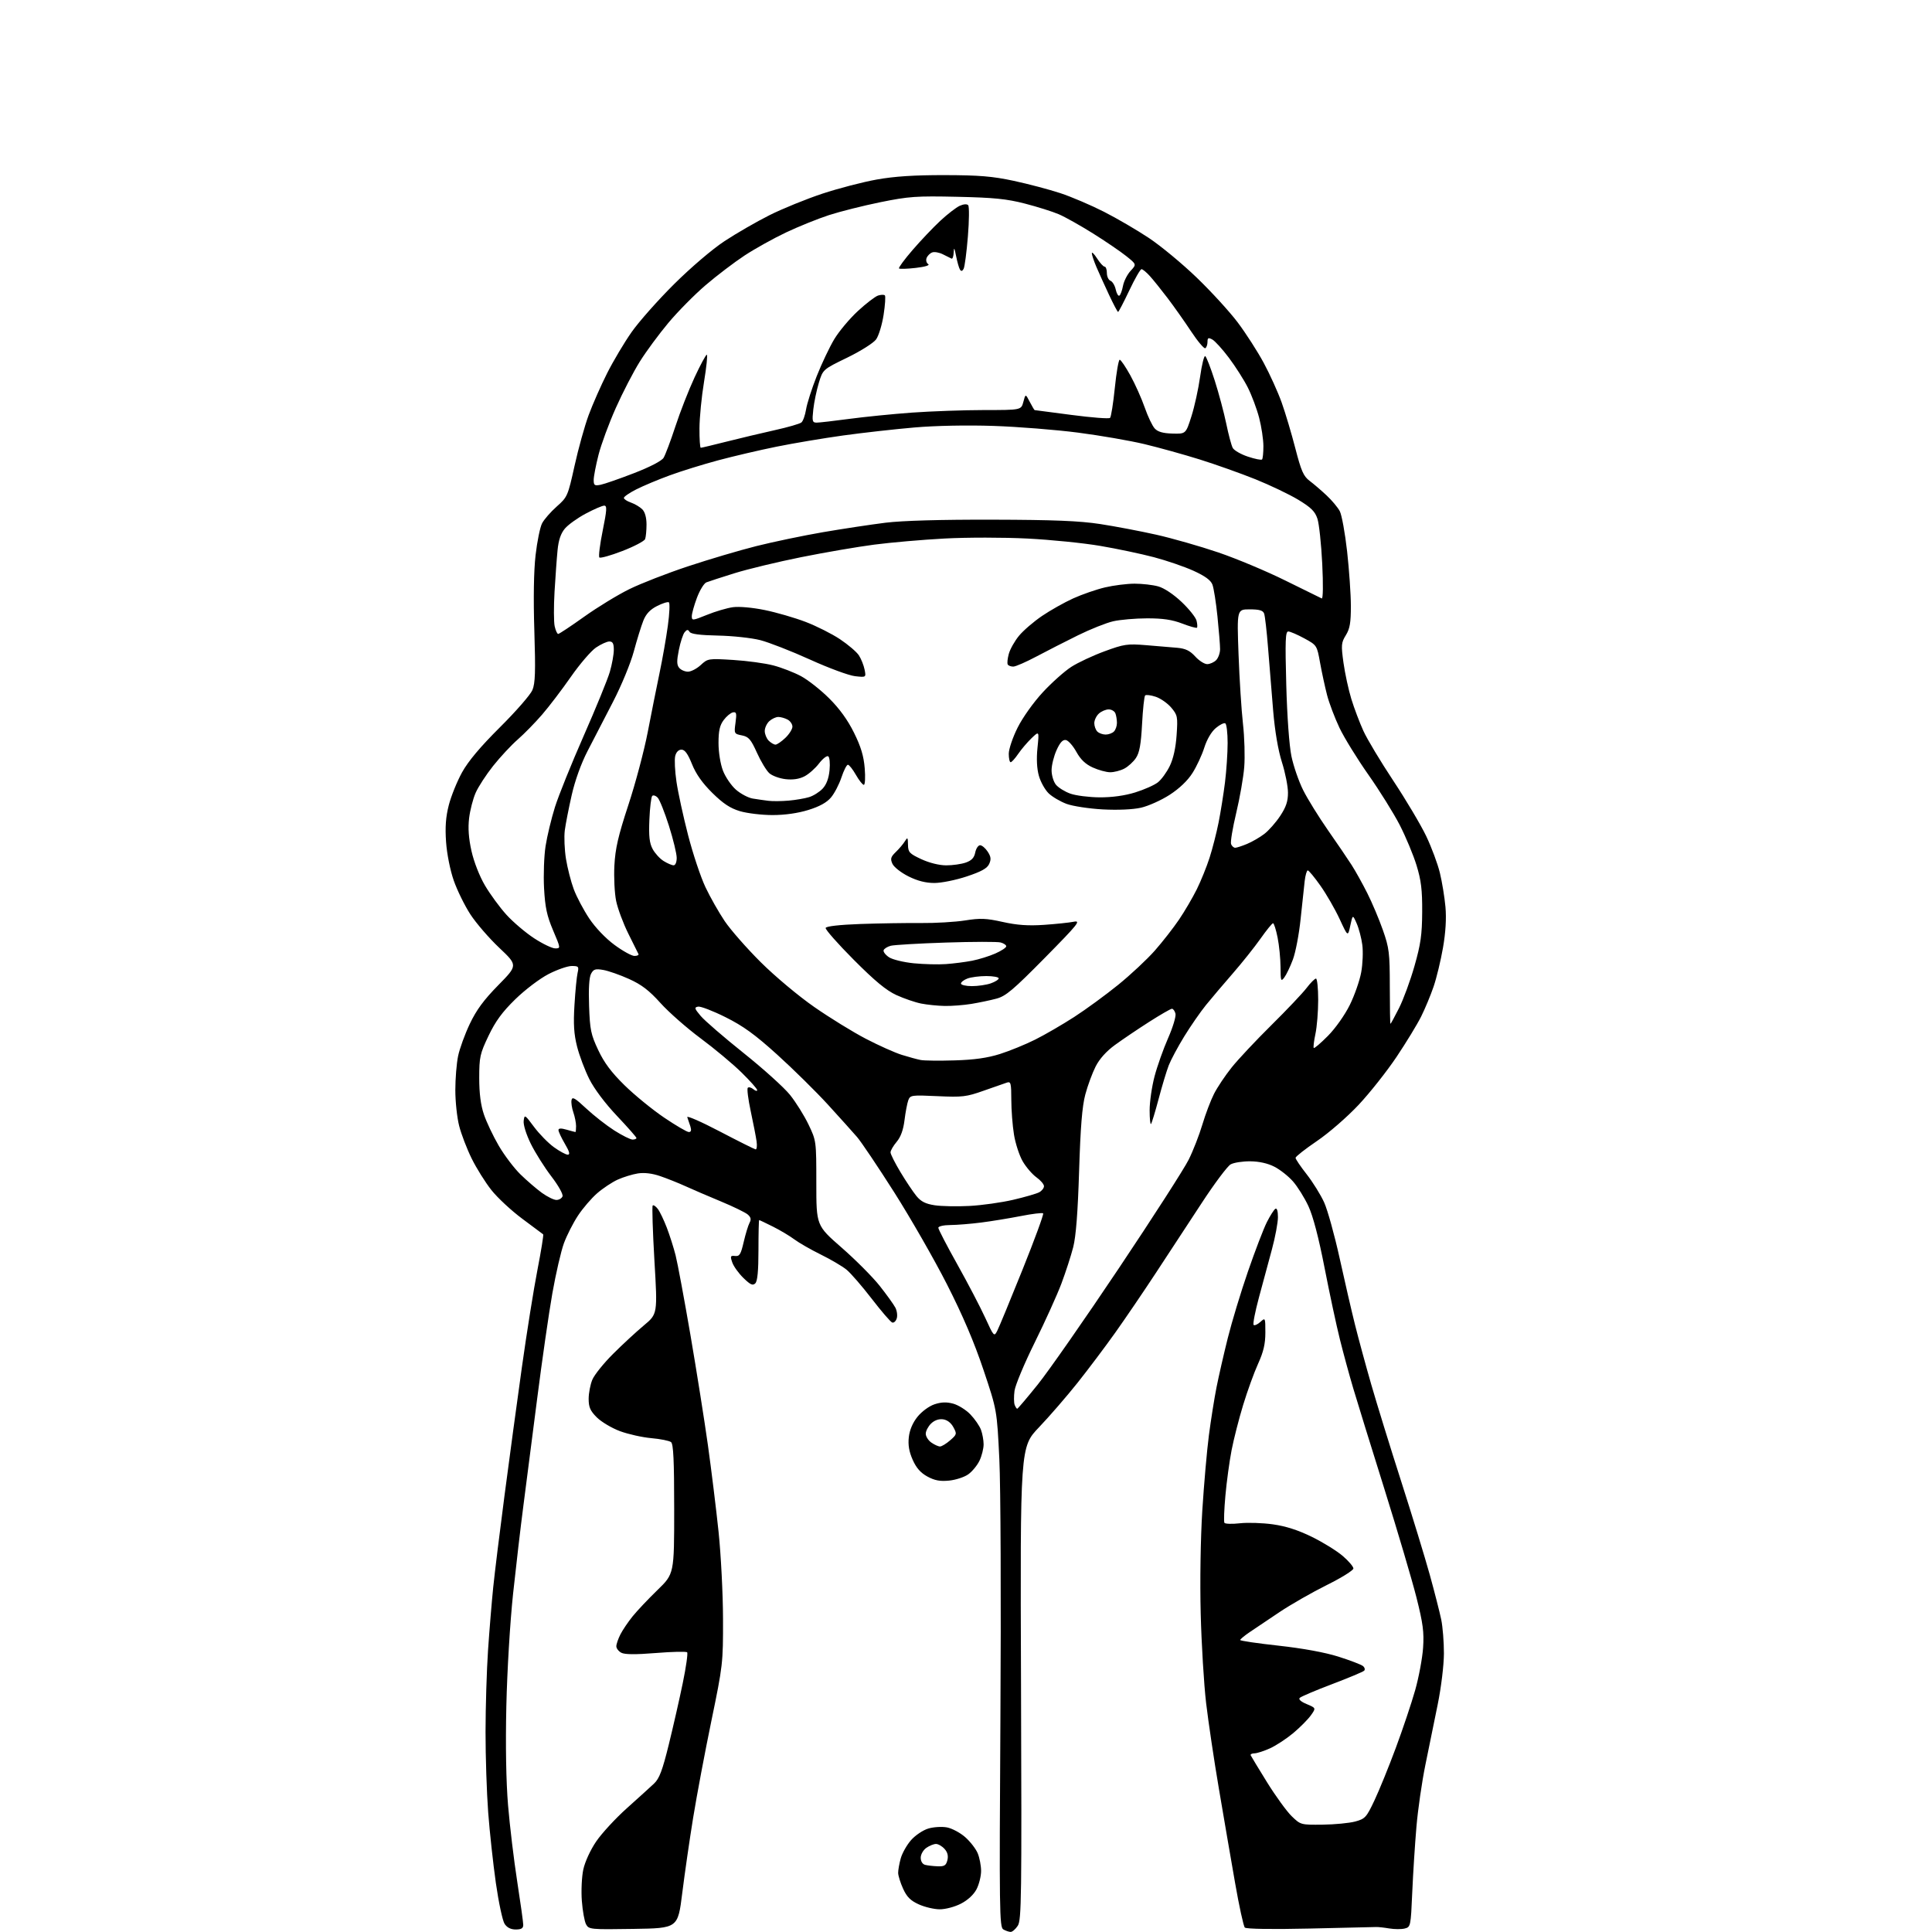 <?xml version="1.0" encoding="UTF-8" standalone="no"?>
<svg 
  version="1.1" 
  xmlns="http://www.w3.org/2000/svg" 
  xmlns:xlink="http://www.w3.org/1999/xlink" 
  xmlns:svg="http://www.w3.org/2000/svg"
  xmlns:rdf="http://www.w3.org/1999/02/22-rdf-syntax-ns#"
  xmlns:cc="http://creativecommons.org/ns#"
  xmlns:dc="http://purl.org/dc/elements/1.1/"
  viewBox="0 0 768 768"
  width="768"
  height="768"
>
<style>svg {background-color: white; }</style>"
<path stroke="none" fill="black" fill-rule="evenodd" d="M401.73,767.97C401.05,767.95 399.75,767.50 398.83,766.97C397.30,766.07 397.21,759.69 397.68,682.75C397.97,636.14 397.78,590.92 397.25,580.00C396.30,560.50 396.30,560.50 390.93,544.50C387.25,533.52 382.69,522.85 376.41,510.50C371.37,500.60 361.95,484.18 355.49,474.00C349.02,463.82 342.37,453.93 340.71,452.00C339.05,450.07 333.82,444.27 329.10,439.09C324.37,433.92 315.32,425.00 309.00,419.28C300.09,411.22 295.45,407.86 288.39,404.34C283.39,401.84 278.48,399.96 277.50,400.15C275.92,400.46 276.04,400.89 278.53,403.85C280.08,405.70 287.74,412.32 295.56,418.57C303.38,424.81 311.69,432.31 314.02,435.21C316.36,438.12 319.68,443.43 321.39,447.00C324.49,453.48 324.50,453.55 324.50,470.33C324.50,487.16 324.50,487.16 334.56,495.95C340.10,500.79 346.90,507.62 349.67,511.12C352.44,514.63 355.25,518.53 355.91,519.79C356.57,521.05 356.82,522.98 356.47,524.09C356.12,525.20 355.31,525.94 354.67,525.72C354.02,525.51 350.35,521.24 346.50,516.24C342.65,511.24 338.15,506.05 336.50,504.71C334.85,503.36 330.24,500.65 326.26,498.69C322.28,496.73 317.56,494.02 315.76,492.67C313.97,491.33 310.15,489.05 307.28,487.61C304.41,486.18 301.94,485.00 301.78,485.00C301.63,485.00 301.50,490.38 301.50,496.95C301.50,505.16 301.11,509.28 300.25,510.14C299.25,511.15 298.31,510.73 295.55,508.04C293.64,506.20 291.65,503.42 291.10,501.87C290.22,499.33 290.33,499.07 292.21,499.27C293.98,499.47 294.49,498.63 295.63,493.71C296.37,490.53 297.41,487.10 297.95,486.09C298.69,484.72 298.50,483.88 297.22,482.77C296.27,481.96 291.45,479.61 286.50,477.56C281.55,475.51 275.23,472.79 272.45,471.52C269.67,470.25 265.17,468.46 262.45,467.53C259.21,466.42 256.13,466.06 253.54,466.46C251.37,466.81 247.77,467.91 245.54,468.92C243.32,469.93 239.63,472.38 237.36,474.36C235.08,476.35 231.65,480.34 229.75,483.24C227.84,486.13 225.34,491.05 224.18,494.17C223.03,497.29 220.95,506.29 219.56,514.17C218.17,522.05 215.46,540.88 213.53,556.00C211.61,571.12 209.14,590.25 208.06,598.50C206.98,606.75 205.14,622.50 203.96,633.50C202.75,644.93 201.60,664.06 201.28,678.13C200.93,693.88 201.17,708.13 201.96,717.63C202.64,725.81 204.28,739.45 205.60,747.93C206.92,756.42 208.00,764.18 208.00,765.18C208.00,766.53 207.23,767.00 205.02,767.00C203.04,767.00 201.56,766.25 200.58,764.75C199.77,763.51 198.21,756.20 197.11,748.50C196.02,740.80 194.64,728.17 194.06,720.44C193.48,712.71 193.00,698.31 193.01,688.44C193.02,678.57 193.46,663.98 194.00,656.00C194.54,648.02 195.47,636.77 196.06,631.00C196.65,625.23 198.67,608.80 200.55,594.50C202.42,580.20 205.53,557.25 207.46,543.50C209.39,529.75 212.17,512.31 213.65,504.75C215.12,497.19 216.14,490.85 215.92,490.67C215.69,490.49 211.95,487.71 207.62,484.48C203.28,481.26 197.75,476.12 195.33,473.06C192.91,470.00 189.37,464.35 187.48,460.50C185.58,456.65 183.35,450.82 182.52,447.54C181.68,444.26 181.00,437.87 181.00,433.34C181.00,428.81 181.49,422.71 182.10,419.80C182.70,416.88 184.79,411.13 186.75,407.01C189.38,401.47 192.32,397.48 198.07,391.63C205.83,383.73 205.83,383.73 198.49,376.79C194.45,372.98 189.28,367.00 186.99,363.49C184.71,359.98 181.73,353.92 180.37,350.01C178.94,345.90 177.65,339.43 177.32,334.70C176.90,328.73 177.20,324.74 178.41,320.03C179.32,316.48 181.69,310.63 183.67,307.03C186.14,302.57 190.92,296.88 198.76,289.08C205.08,282.80 210.87,276.16 211.64,274.31C212.77,271.62 212.92,266.94 212.41,250.73C212.00,237.91 212.18,226.90 212.90,220.68C213.52,215.27 214.68,209.59 215.48,208.04C216.28,206.49 218.90,203.49 221.30,201.36C225.56,197.60 225.73,197.19 228.40,185.14C229.90,178.34 232.42,169.28 234.00,165.00C235.58,160.73 238.88,153.24 241.34,148.36C243.80,143.49 248.18,136.12 251.08,132.00C253.97,127.88 261.55,119.32 267.92,112.99C274.60,106.35 283.09,99.10 288.00,95.86C292.68,92.77 300.73,88.13 305.89,85.54C311.06,82.95 320.51,79.11 326.89,76.99C333.28,74.88 343.00,72.35 348.50,71.37C355.58,70.10 363.46,69.59 375.50,69.61C389.25,69.64 394.51,70.07 402.99,71.89C408.76,73.13 417.09,75.33 421.49,76.78C425.90,78.23 433.69,81.56 438.82,84.17C443.94,86.77 452.01,91.48 456.74,94.63C461.47,97.78 470.02,104.86 475.74,110.38C481.47,115.89 488.79,123.90 492.01,128.17C495.23,132.45 499.88,139.67 502.33,144.22C504.79,148.77 508.01,155.88 509.48,160.00C510.95,164.12 513.40,172.33 514.92,178.24C517.25,187.25 518.16,189.32 520.60,191.15C522.19,192.35 525.22,194.94 527.33,196.92C529.44,198.89 531.81,201.72 532.59,203.21C533.37,204.70 534.68,211.90 535.50,219.21C536.31,226.52 536.99,236.27 536.99,240.88C537.00,247.54 536.59,249.93 534.99,252.51C533.16,255.48 533.08,256.41 534.06,263.50C534.66,267.76 536.06,274.23 537.18,277.87C538.30,281.52 540.45,287.20 541.95,290.50C543.44,293.80 548.81,302.74 553.87,310.37C558.92,318.00 564.80,327.90 566.94,332.37C569.07,336.84 571.52,343.43 572.38,347.00C573.25,350.57 574.24,356.65 574.59,360.50C575.00,365.13 574.67,370.63 573.61,376.74C572.73,381.82 571.04,388.80 569.86,392.24C568.68,395.68 566.46,401.03 564.91,404.12C563.37,407.21 558.98,414.41 555.16,420.12C551.33,425.83 544.56,434.40 540.10,439.16C535.55,444.01 528.25,450.36 523.49,453.59C518.82,456.76 515.00,459.77 515.00,460.26C515.00,460.76 517.00,463.72 519.45,466.83C521.89,469.95 525.01,474.98 526.38,478.00C527.74,481.02 530.49,490.93 532.49,500.00C534.48,509.07 537.24,521.00 538.61,526.50C539.98,532.00 542.90,542.73 545.09,550.35C547.29,557.97 552.64,575.30 556.99,588.85C561.34,602.41 566.45,619.12 568.36,626.00C570.26,632.88 572.30,640.88 572.91,643.80C573.51,646.71 573.99,652.79 573.98,657.30C573.96,661.94 572.90,670.70 571.52,677.50C570.18,684.10 567.97,694.95 566.60,701.62C565.24,708.28 563.64,719.31 563.06,726.12C562.47,732.93 561.72,744.69 561.39,752.26C560.81,765.72 560.74,766.03 558.39,766.62C557.07,766.95 554.31,766.93 552.25,766.59C550.19,766.24 547.83,765.98 547.00,766.02C546.17,766.05 534.31,766.33 520.64,766.63C505.63,766.97 495.41,766.81 494.84,766.24C494.32,765.72 492.57,757.70 490.95,748.40C489.32,739.11 486.43,722.27 484.52,711.00C482.60,699.73 480.33,684.42 479.45,677.00C478.58,669.58 477.61,653.60 477.30,641.50C476.97,628.66 477.24,611.59 477.93,600.50C478.59,590.05 479.77,576.55 480.56,570.50C481.35,564.45 482.71,555.90 483.58,551.50C484.45,547.10 486.47,538.28 488.06,531.91C489.65,525.53 493.26,513.60 496.09,505.41C498.92,497.21 502.30,488.39 503.60,485.82C504.90,483.25 506.42,480.86 506.98,480.51C507.61,480.12 508.00,481.40 508.00,483.83C508.00,486.00 506.93,491.77 505.61,496.64C504.30,501.51 501.98,510.12 500.45,515.76C498.93,521.40 497.98,526.31 498.33,526.67C498.69,527.03 499.89,526.50 500.99,525.51C502.98,523.71 503.00,523.75 503.00,529.71C503.00,534.21 502.27,537.34 500.11,542.11C498.51,545.63 495.84,553.00 494.17,558.50C492.49,564.00 490.42,572.10 489.57,576.50C488.72,580.90 487.61,589.00 487.12,594.50C486.62,600.00 486.44,604.88 486.72,605.34C487.00,605.79 489.76,605.88 492.86,605.53C495.96,605.18 501.88,605.37 506.00,605.95C511.14,606.67 516.01,608.24 521.50,610.93C525.90,613.09 531.41,616.50 533.75,618.51C536.09,620.51 538.00,622.76 538.00,623.49C538.00,624.23 533.24,627.20 527.41,630.09C521.59,632.98 513.15,637.81 508.66,640.81C504.17,643.81 498.81,647.41 496.75,648.81C494.69,650.21 493.00,651.61 493.00,651.93C493.00,652.25 499.86,653.26 508.25,654.18C517.87,655.24 526.64,656.84 532.00,658.53C536.67,660.01 541.08,661.69 541.79,662.27C542.50,662.84 542.72,663.68 542.27,664.13C541.82,664.58 536.09,666.98 529.53,669.47C522.98,671.95 517.19,674.41 516.67,674.93C516.09,675.51 517.14,676.45 519.45,677.41C523.16,678.97 523.16,678.97 521.08,681.89C519.93,683.50 516.79,686.66 514.11,688.91C511.42,691.16 507.26,693.89 504.86,694.98C502.46,696.07 499.68,696.97 498.67,696.98C497.66,696.99 496.98,697.34 497.17,697.76C497.35,698.18 500.29,703.01 503.69,708.51C507.10,714.00 511.50,720.06 513.46,721.96C517.01,725.40 517.11,725.43 525.77,725.33C530.57,725.27 536.40,724.71 538.72,724.08C542.65,723.02 543.17,722.45 546.35,715.72C548.23,711.75 552.05,702.37 554.83,694.88C557.62,687.38 561.09,677.03 562.55,671.88C564.01,666.72 565.42,659.12 565.70,655.00C566.12,648.79 565.67,645.36 563.06,635.00C561.32,628.12 555.60,608.77 550.35,592.00C545.09,575.23 539.52,557.23 537.97,552.00C536.41,546.77 534.02,538.00 532.65,532.50C531.27,527.00 528.52,514.17 526.54,504.00C524.19,491.93 521.95,483.40 520.11,479.45C518.56,476.13 515.81,471.71 513.99,469.64C512.18,467.57 508.85,464.94 506.59,463.79C503.97,462.44 500.53,461.67 497.00,461.64C493.98,461.61 490.47,462.15 489.21,462.85C487.95,463.54 482.74,470.50 477.64,478.31C472.53,486.11 464.36,498.57 459.48,506.00C454.61,513.42 447.36,524.08 443.38,529.68C439.40,535.28 432.63,544.28 428.34,549.68C424.04,555.08 417.15,563.04 413.03,567.36C405.53,575.21 405.53,575.21 405.87,669.13C406.17,754.50 406.06,763.26 404.58,765.52C403.69,766.88 402.40,767.99 401.73,767.97zM251.78,766.77C234.66,767.04 234.06,766.98 232.96,764.93C232.34,763.77 231.59,759.58 231.29,755.62C230.99,751.66 231.25,746.05 231.87,743.15C232.53,740.11 234.68,735.42 236.98,732.03C239.17,728.81 244.64,722.87 249.15,718.83C253.65,714.80 258.53,710.38 259.99,709.00C262.10,707.01 263.30,703.84 265.85,693.50C267.61,686.35 270.12,675.33 271.42,669.00C272.73,662.67 273.50,657.19 273.15,656.82C272.79,656.45 267.20,656.57 260.73,657.10C252.61,657.75 248.34,657.72 246.98,656.99C245.89,656.41 245.00,655.25 245.00,654.42C245.00,653.58 245.73,651.46 246.62,649.70C247.52,647.94 249.71,644.70 251.49,642.50C253.27,640.30 257.71,635.60 261.36,632.06C268.00,625.61 268.00,625.61 268.00,599.93C268.00,580.57 267.69,574.00 266.75,573.26C266.06,572.72 262.55,572.01 258.93,571.69C255.32,571.37 249.70,570.11 246.43,568.90C243.17,567.68 239.04,565.22 237.25,563.44C234.63,560.83 234.00,559.40 234.00,556.07C234.00,553.80 234.66,550.37 235.46,548.45C236.26,546.53 239.97,541.91 243.71,538.19C247.44,534.46 252.95,529.37 255.95,526.87C261.40,522.33 261.40,522.33 260.14,501.05C259.46,489.35 259.15,479.52 259.46,479.21C259.77,478.90 260.68,479.51 261.49,480.57C262.30,481.63 263.90,484.98 265.06,488.00C266.22,491.02 267.79,495.98 268.56,499.00C269.33,502.02 271.97,516.20 274.43,530.50C276.88,544.80 280.02,564.60 281.41,574.50C282.79,584.40 284.70,599.92 285.65,609.00C286.59,618.08 287.39,633.60 287.41,643.50C287.45,661.10 287.35,661.99 282.80,684.00C280.24,696.38 276.98,713.70 275.55,722.50C274.12,731.30 272.17,744.80 271.21,752.50C269.47,766.50 269.47,766.50 251.78,766.77zM373.54,758.98C371.32,758.97 367.57,758.08 365.22,757.01C361.95,755.53 360.47,754.05 358.99,750.78C357.92,748.43 357.04,745.60 357.03,744.50C357.02,743.40 357.48,740.80 358.06,738.72C358.64,736.65 360.48,733.39 362.15,731.49C363.82,729.58 366.90,727.51 369.00,726.88C371.09,726.25 374.43,726.05 376.42,726.42C378.41,726.79 381.68,728.53 383.67,730.28C385.67,732.04 387.91,734.92 388.65,736.70C389.39,738.48 390.00,741.64 390.00,743.73C390.00,745.82 389.18,749.10 388.18,751.02C387.04,753.18 384.69,755.35 381.96,756.75C379.51,758.01 375.80,758.99 373.54,758.98zM372.73,741.88C375.40,741.98 376.07,741.56 376.60,739.46C377.03,737.73 376.67,736.29 375.46,734.96C374.49,733.88 372.96,733.00 372.07,733.00C371.18,733.00 369.44,733.70 368.22,734.56C366.99,735.42 366.00,737.17 366.00,738.48C366.00,739.90 366.70,741.04 367.75,741.31C368.71,741.56 370.95,741.82 372.73,741.88zM377.29,588.56C373.67,588.92 371.56,588.52 368.66,586.95C365.95,585.47 364.23,583.52 362.80,580.28C361.36,577.03 360.92,574.41 361.27,571.28C361.60,568.40 362.81,565.56 364.73,563.18C366.40,561.10 369.34,558.95 371.45,558.24C374.16,557.34 376.25,557.26 378.89,557.97C380.92,558.52 383.99,560.43 385.72,562.23C387.46,564.03 389.35,566.77 389.94,568.32C390.52,569.86 391.00,572.50 391.00,574.16C391.00,575.83 390.27,578.74 389.38,580.62C388.48,582.50 386.47,584.95 384.91,586.06C383.35,587.18 379.92,588.30 377.29,588.56zM373.67,575.00C374.34,575.00 376.15,573.90 377.69,572.56C380.38,570.22 380.44,570.00 378.97,567.31C377.99,565.52 376.47,564.39 374.78,564.19C373.11,563.99 371.36,564.64 370.06,565.94C368.93,567.07 368.00,568.87 368.00,569.94C368.00,571.01 369.00,572.59 370.22,573.44C371.44,574.30 372.99,575.00 373.67,575.00zM404.36,560.00C404.59,560.00 408.28,555.65 412.55,550.34C416.82,545.03 431.34,524.22 444.80,504.09C458.27,483.97 470.74,464.57 472.51,461.00C474.29,457.43 476.74,451.14 477.96,447.03C479.19,442.91 481.27,437.42 482.59,434.82C483.91,432.22 487.07,427.49 489.63,424.30C492.18,421.11 499.28,413.55 505.40,407.50C511.52,401.45 517.81,394.81 519.38,392.75C520.95,390.69 522.63,389.00 523.12,389.00C523.60,389.00 524.00,392.80 524.00,397.45C524.00,402.10 523.51,408.20 522.90,411.02C522.30,413.83 522.00,416.34 522.24,416.58C522.49,416.82 525.03,414.65 527.89,411.76C530.86,408.76 534.58,403.49 536.56,399.50C538.46,395.65 540.50,389.80 541.10,386.50C541.70,383.21 541.90,378.29 541.54,375.59C541.18,372.88 540.17,369.05 539.30,367.08C537.72,363.50 537.72,363.50 536.76,367.96C535.80,372.41 535.80,372.41 532.52,365.32C530.71,361.42 527.29,355.48 524.92,352.12C522.55,348.75 520.27,346.00 519.86,346.00C519.46,346.00 518.90,347.91 518.63,350.25C518.36,352.59 517.63,359.38 517.01,365.35C516.40,371.32 515.02,378.55 513.95,381.41C512.88,384.28 511.34,387.49 510.53,388.56C509.19,390.33 509.06,389.98 509.03,384.42C509.01,381.07 508.49,375.78 507.86,372.67C507.24,369.55 506.42,367.00 506.06,367.00C505.69,367.00 503.44,369.77 501.05,373.16C498.66,376.55 493.72,382.74 490.09,386.91C486.45,391.09 481.64,396.75 479.41,399.50C477.18,402.25 473.28,407.88 470.75,412.00C468.22,416.12 465.45,421.30 464.59,423.50C463.74,425.70 461.92,431.72 460.56,436.88C459.19,442.04 457.83,446.50 457.54,446.80C457.24,447.09 457.00,444.63 457.00,441.33C457.00,438.02 457.87,431.99 458.94,427.91C460.01,423.83 462.44,416.99 464.33,412.69C466.23,408.39 467.55,404.01 467.27,402.94C467.00,401.87 466.36,401.00 465.86,401.00C465.36,401.00 461.25,403.37 456.72,406.27C452.20,409.16 446.12,413.27 443.20,415.40C439.79,417.88 437.06,420.93 435.53,423.95C434.22,426.53 432.37,431.54 431.43,435.07C430.17,439.78 429.51,447.92 428.96,465.50C428.45,482.00 427.71,491.46 426.62,495.76C425.74,499.20 423.62,505.72 421.92,510.26C420.21,514.79 415.45,525.31 411.33,533.64C407.21,541.97 403.59,550.61 403.29,552.85C402.99,555.08 403.02,557.60 403.34,558.45C403.67,559.30 404.13,560.00 404.36,560.00zM396.43,529.00C397.14,527.62 401.65,516.69 406.47,504.70C411.29,492.71 414.98,482.64 414.67,482.33C414.35,482.02 410.36,482.50 405.80,483.40C401.23,484.29 394.12,485.46 390.00,485.98C385.88,486.51 380.36,486.95 377.75,486.97C375.09,486.99 373.00,487.47 373.00,488.06C373.00,488.64 376.40,495.21 380.57,502.65C384.73,510.09 389.71,519.62 391.64,523.84C395.06,531.32 395.18,531.44 396.43,529.00zM385.42,479.38C390.33,479.12 398.13,478.02 402.76,476.94C407.39,475.86 412.03,474.52 413.09,473.95C414.14,473.39 415.00,472.30 415.00,471.53C415.00,470.76 413.65,469.18 412.00,468.00C410.36,466.83 407.91,463.99 406.56,461.68C405.22,459.38 403.64,454.57 403.07,451.00C402.49,447.43 402.01,441.19 402.01,437.13C402.00,430.56 401.81,429.83 400.25,430.35C399.29,430.67 395.12,432.12 391.00,433.58C384.15,436.01 382.56,436.20 372.68,435.74C362.32,435.26 361.83,435.33 361.06,437.37C360.63,438.54 359.95,442.09 359.56,445.26C359.08,449.15 358.07,451.96 356.43,453.90C355.09,455.49 354.00,457.37 354.00,458.09C354.00,458.80 355.78,462.33 357.95,465.94C360.12,469.55 362.98,473.82 364.30,475.44C366.12,477.65 367.92,478.56 371.61,479.12C374.30,479.52 380.51,479.64 385.42,479.38zM221.18,477.00C222.22,477.00 223.31,476.36 223.61,475.57C223.92,474.76 221.98,471.29 219.17,467.63C216.43,464.05 212.76,458.22 211.01,454.68C209.17,450.93 207.98,447.12 208.17,445.55C208.49,442.95 208.63,443.03 212.28,447.95C214.36,450.75 217.92,454.38 220.18,456.02C222.45,457.66 224.93,459.00 225.69,459.00C226.70,459.00 226.39,457.82 224.54,454.66C223.14,452.28 222.00,449.83 222.00,449.23C222.00,448.48 223.00,448.43 225.24,449.07C227.03,449.58 228.60,450.00 228.74,450.00C228.88,450.00 229.00,448.94 229.00,447.65C229.00,446.36 228.51,443.90 227.92,442.19C227.32,440.49 227.00,438.28 227.19,437.30C227.48,435.84 228.59,436.48 233.02,440.63C236.04,443.45 241.07,447.38 244.20,449.38C247.34,451.37 250.60,453.00 251.45,453.00C252.30,453.00 253.00,452.72 253.00,452.38C253.00,452.05 249.51,448.09 245.25,443.58C240.56,438.63 236.22,432.85 234.26,428.95C232.48,425.40 230.29,419.57 229.39,416.00C228.14,411.06 227.89,407.09 228.36,399.50C228.69,394.00 229.25,388.26 229.60,386.75C230.18,384.22 229.99,384.00 227.26,384.00C225.62,384.00 221.47,385.45 218.03,387.22C214.53,389.03 208.73,393.43 204.84,397.22C199.64,402.30 196.98,405.94 194.20,411.75C190.79,418.90 190.51,420.19 190.50,428.50C190.50,434.63 191.09,439.25 192.36,443.00C193.38,446.02 196.03,451.62 198.26,455.44C200.49,459.26 204.38,464.40 206.91,466.86C209.43,469.32 213.26,472.61 215.40,474.17C217.55,475.72 220.15,477.00 221.18,477.00zM300.36,456.89C300.83,456.95 301.01,455.54 300.76,453.75C300.51,451.96 299.47,446.58 298.44,441.80C297.41,437.01 296.88,432.79 297.26,432.41C297.64,432.03 298.64,432.28 299.48,432.98C300.31,433.68 301.00,433.84 301.00,433.34C301.00,432.85 298.19,429.68 294.75,426.31C291.31,422.93 284.00,416.83 278.50,412.75C273.00,408.67 265.82,402.35 262.55,398.72C258.02,393.69 255.04,391.41 250.05,389.16C246.45,387.53 241.84,385.92 239.80,385.57C236.67,385.03 235.93,385.26 234.95,387.10C234.20,388.49 233.92,393.04 234.17,399.88C234.50,409.35 234.90,411.25 237.80,417.41C240.16,422.44 243.02,426.27 248.27,431.42C252.25,435.32 259.32,441.09 264.00,444.26C268.68,447.42 273.09,450.01 273.82,450.00C274.73,450.00 274.92,449.30 274.43,447.75C274.04,446.51 273.49,444.88 273.20,444.11C272.92,443.35 278.71,445.89 286.09,449.75C293.47,453.61 299.89,456.82 300.36,456.89zM379.50,421.52C387.32,421.29 392.52,420.55 397.50,418.98C401.35,417.76 407.65,415.19 411.50,413.26C415.35,411.34 422.32,407.29 427.00,404.27C431.68,401.25 439.55,395.49 444.50,391.48C449.45,387.47 456.01,381.34 459.08,377.85C462.15,374.36 466.49,368.80 468.72,365.50C470.95,362.20 474.11,356.80 475.75,353.50C477.38,350.20 479.66,344.57 480.81,341.00C481.96,337.43 483.58,331.12 484.40,327.00C485.22,322.88 486.37,315.69 486.95,311.03C487.53,306.37 488.00,299.30 488.00,295.34C488.00,291.37 487.59,287.86 487.08,287.55C486.58,287.24 484.88,288.07 483.30,289.41C481.55,290.87 479.76,293.93 478.73,297.18C477.80,300.13 475.69,304.68 474.03,307.28C472.12,310.31 468.82,313.45 464.95,315.96C461.60,318.12 456.46,320.42 453.53,321.08C450.27,321.81 444.34,322.07 438.34,321.75C432.93,321.45 426.48,320.47 424.01,319.57C421.55,318.66 418.33,316.78 416.87,315.38C415.41,313.97 413.65,310.83 412.97,308.39C412.16,305.52 411.97,301.60 412.42,297.24C413.10,290.53 413.10,290.53 410.05,293.45C408.38,295.06 405.99,297.86 404.75,299.68C403.51,301.50 402.16,302.99 401.75,302.99C401.34,303.00 401.00,301.49 401.00,299.63C401.00,297.78 402.58,293.10 404.52,289.24C406.52,285.24 410.83,279.19 414.51,275.21C418.07,271.36 423.18,266.81 425.87,265.08C428.55,263.36 434.52,260.57 439.13,258.88C446.80,256.06 448.17,255.86 455.50,256.46C459.90,256.82 465.48,257.29 467.90,257.50C471.25,257.80 472.98,258.62 475.10,260.94C476.63,262.63 478.78,264.00 479.87,264.00C480.96,264.00 482.56,263.29 483.43,262.43C484.29,261.56 485.00,259.59 485.00,258.03C485.00,256.48 484.53,250.64 483.96,245.06C483.39,239.48 482.49,233.78 481.96,232.39C481.29,230.63 479.02,228.98 474.43,226.89C470.81,225.25 463.72,222.82 458.68,221.49C453.63,220.16 444.06,218.14 437.41,217.01C430.76,215.87 417.71,214.55 408.41,214.08C398.95,213.60 384.45,213.59 375.50,214.07C366.70,214.54 354.10,215.64 347.50,216.50C340.90,217.36 327.85,219.60 318.50,221.48C309.15,223.36 297.23,226.23 292.00,227.86C286.77,229.49 281.73,231.13 280.79,231.50C279.85,231.88 278.16,234.64 277.04,237.63C275.92,240.62 275.00,243.93 275.00,244.97C275.00,246.76 275.31,246.73 281.04,244.41C284.36,243.06 289.00,241.69 291.34,241.37C293.80,241.03 299.12,241.51 303.98,242.50C308.60,243.44 315.91,245.56 320.23,247.21C324.55,248.86 330.71,251.96 333.93,254.11C337.15,256.26 340.52,259.14 341.42,260.51C342.32,261.89 343.33,264.42 343.68,266.15C344.31,269.29 344.31,269.29 339.87,268.79C337.43,268.52 329.37,265.54 321.97,262.18C314.56,258.82 305.66,255.35 302.20,254.46C298.73,253.58 291.17,252.76 285.39,252.65C278.19,252.50 274.64,252.04 274.11,251.17C273.49,250.17 273.08,250.20 272.16,251.31C271.51,252.08 270.48,255.25 269.86,258.34C268.98,262.74 269.00,264.30 269.99,265.48C270.68,266.32 272.25,267.00 273.48,267.00C274.70,267.00 276.99,265.81 278.56,264.36C281.35,261.77 281.59,261.73 291.45,262.34C296.98,262.68 304.17,263.66 307.43,264.52C310.68,265.37 315.63,267.29 318.41,268.78C321.20,270.28 326.24,274.25 329.61,277.61C333.71,281.68 336.99,286.22 339.48,291.27C342.24,296.84 343.35,300.55 343.74,305.41C344.04,309.03 343.87,312.00 343.39,311.99C342.90,311.99 341.47,310.19 340.22,307.99C338.97,305.80 337.54,304.00 337.05,304.00C336.56,304.00 335.41,306.26 334.49,309.03C333.57,311.80 331.70,315.39 330.33,317.01C328.65,319.02 325.76,320.61 321.32,321.98C317.16,323.27 311.99,324.00 307.08,324.00C302.83,324.00 297.02,323.30 294.16,322.46C290.28,321.30 287.50,319.47 283.17,315.21C279.21,311.30 276.66,307.69 275.08,303.75C273.42,299.63 272.24,298.00 270.90,298.00C269.74,298.00 268.80,298.95 268.41,300.52C268.06,301.90 268.28,306.51 268.91,310.77C269.53,315.02 271.61,324.57 273.53,332.00C275.45,339.43 278.56,348.74 280.44,352.69C282.31,356.65 285.76,362.72 288.10,366.19C290.45,369.66 296.89,377.00 302.43,382.51C308.05,388.10 317.44,395.96 323.67,400.29C329.82,404.57 339.04,410.25 344.17,412.92C349.30,415.59 355.75,418.48 358.50,419.33C361.25,420.19 364.62,421.11 366.00,421.37C367.38,421.64 373.45,421.71 379.50,421.52zM552.72,407.00C552.86,407.00 554.39,404.19 556.13,400.75C557.87,397.31 560.64,389.77 562.28,384.00C564.75,375.33 565.29,371.59 565.34,362.50C565.39,353.75 564.93,349.96 563.10,344.00C561.84,339.88 558.83,332.66 556.42,327.96C554.00,323.27 548.39,314.27 543.95,307.96C539.52,301.66 534.35,293.28 532.47,289.34C530.60,285.40 528.38,279.55 527.54,276.34C526.71,273.13 525.46,267.35 524.76,263.50C523.51,256.53 523.48,256.49 518.50,253.77C515.75,252.27 512.88,251.04 512.12,251.02C510.97,251.00 510.83,254.55 511.31,272.25C511.65,284.89 512.49,296.39 513.37,300.64C514.19,304.56 516.29,310.64 518.05,314.14C519.81,317.64 524.23,324.77 527.87,330.00C531.52,335.22 535.75,341.44 537.27,343.82C538.80,346.20 541.61,351.25 543.52,355.04C545.43,358.83 548.22,365.44 549.72,369.72C552.22,376.84 552.46,378.76 552.47,392.25C552.47,400.36 552.59,407.00 552.72,407.00zM375.50,399.88C372.75,399.83 368.55,399.40 366.18,398.93C363.80,398.46 359.37,396.94 356.34,395.56C352.29,393.70 347.79,389.98 339.34,381.49C333.02,375.14 328.01,369.46 328.21,368.87C328.43,368.20 333.70,367.60 342.04,367.30C349.44,367.04 360.23,366.87 366.00,366.92C371.77,366.98 379.72,366.51 383.65,365.89C389.69,364.93 391.99,365.02 398.60,366.49C404.29,367.76 408.71,368.07 414.95,367.65C419.65,367.33 424.99,366.77 426.81,366.41C429.79,365.82 428.66,367.23 415.31,380.78C402.78,393.48 399.83,395.98 396.12,396.97C393.71,397.62 389.21,398.56 386.12,399.07C383.03,399.57 378.25,399.94 375.50,399.88zM386.35,392.00C388.74,392.00 392.12,391.51 393.85,390.90C395.58,390.30 397.00,389.40 397.00,388.90C397.00,388.41 394.78,388.00 392.07,388.00C389.35,388.00 385.98,388.44 384.57,388.98C383.15,389.51 382.00,390.41 382.00,390.98C382.00,391.54 383.96,392.00 386.35,392.00zM376.00,383.24C379.02,383.03 383.71,382.43 386.41,381.91C389.11,381.38 393.27,380.09 395.66,379.03C398.05,377.98 400.00,376.69 400.00,376.17C400.00,375.66 398.99,374.97 397.75,374.64C396.51,374.31 386.73,374.33 376.00,374.68C365.27,375.03 355.40,375.61 354.07,375.96C352.73,376.32 351.46,377.12 351.25,377.74C351.05,378.36 352.02,379.62 353.42,380.54C354.81,381.45 359.23,382.52 363.23,382.92C367.23,383.31 372.98,383.46 376.00,383.24zM252.19,380.00C253.28,380.00 254.00,379.66 253.80,379.25C253.59,378.84 251.78,375.18 249.76,371.12C247.74,367.06 245.57,361.23 244.93,358.17C244.30,355.10 243.98,348.75 244.23,344.05C244.59,337.27 245.74,332.30 249.78,320.00C252.59,311.48 256.06,298.43 257.49,291.00C258.92,283.57 261.03,273.01 262.18,267.53C263.33,262.05 264.82,253.59 265.48,248.74C266.15,243.90 266.33,239.70 265.88,239.43C265.43,239.15 263.31,239.82 261.16,240.92C258.42,242.31 256.80,244.05 255.74,246.71C254.91,248.79 253.20,254.30 251.95,258.95C250.69,263.64 247.02,272.53 243.70,278.95C240.41,285.30 235.85,294.13 233.56,298.56C231.01,303.49 228.57,310.27 227.26,316.06C226.08,321.25 224.84,327.58 224.51,330.11C224.19,332.65 224.40,337.73 224.98,341.39C225.57,345.05 226.97,350.51 228.09,353.51C229.21,356.51 231.98,361.73 234.23,365.11C236.67,368.76 240.74,373.02 244.28,375.62C247.54,378.03 251.11,380.00 252.19,380.00zM220.70,377.00C222.90,377.00 222.90,376.98 219.85,369.81C217.40,364.04 216.69,360.73 216.27,353.06C215.99,347.80 216.26,340.26 216.88,336.30C217.50,332.33 219.18,325.36 220.61,320.80C222.05,316.23 227.18,303.50 232.03,292.50C236.87,281.50 241.55,270.06 242.42,267.07C243.29,264.08 244.00,260.14 244.00,258.32C244.00,255.81 243.57,255.00 242.23,255.00C241.26,255.00 238.87,256.09 236.92,257.41C234.96,258.74 230.47,263.97 226.93,269.05C223.40,274.12 218.25,280.88 215.50,284.06C212.75,287.25 208.39,291.70 205.81,293.96C203.23,296.21 198.84,300.93 196.04,304.45C193.25,307.96 190.11,312.78 189.07,315.17C188.02,317.55 186.86,322.07 186.48,325.21C186.00,329.13 186.29,333.22 187.42,338.28C188.38,342.59 190.60,348.27 192.78,351.98C194.83,355.47 198.67,360.71 201.32,363.63C203.97,366.55 208.92,370.75 212.31,372.97C215.71,375.19 219.48,377.00 220.70,377.00zM371.44,351.00C367.99,351.00 364.72,350.17 361.12,348.37C358.21,346.92 355.35,344.68 354.76,343.38C353.86,341.39 354.07,340.65 356.09,338.69C357.42,337.42 359.04,335.50 359.69,334.44C360.77,332.69 360.89,332.82 360.94,335.80C360.99,338.78 361.50,339.33 366.25,341.54C369.40,343.00 373.34,343.98 376.10,343.99C378.63,344.00 382.14,343.50 383.90,342.89C386.23,342.07 387.25,340.99 387.67,338.89C387.99,337.30 388.86,336.00 389.60,336.00C390.35,336.00 391.70,337.14 392.62,338.54C393.92,340.53 394.05,341.59 393.21,343.44C392.42,345.18 390.12,346.46 384.32,348.39C380.01,349.83 374.22,351.00 371.44,351.00zM267.75,343.97C268.48,343.99 269.00,342.75 269.00,341.01C269.00,339.37 267.61,333.63 265.91,328.26C264.20,322.89 262.19,317.85 261.43,317.06C260.67,316.27 259.70,315.97 259.27,316.39C258.85,316.82 258.34,321.05 258.14,325.80C257.86,332.46 258.16,335.13 259.44,337.51C260.35,339.21 262.31,341.35 263.80,342.27C265.28,343.19 267.06,343.96 267.75,343.97zM491.00,337.00C491.59,337.00 493.71,336.31 495.73,335.47C497.74,334.63 500.82,332.85 502.57,331.51C504.32,330.18 507.16,326.96 508.88,324.37C511.24,320.80 512.00,318.55 511.99,315.08C511.98,312.56 510.90,307.12 509.59,303.00C508.08,298.26 506.79,290.71 506.10,282.50C505.49,275.35 504.58,264.10 504.07,257.50C503.55,250.90 502.85,244.76 502.50,243.87C502.04,242.65 500.57,242.23 496.78,242.23C491.69,242.23 491.69,242.23 492.34,260.10C492.70,269.92 493.49,282.36 494.10,287.73C494.71,293.10 494.93,300.85 494.60,304.95C494.27,309.04 492.83,317.27 491.40,323.23C489.98,329.19 489.06,334.72 489.37,335.53C489.68,336.34 490.42,337.00 491.00,337.00zM313.50,318.26C316.25,318.02 319.90,317.40 321.60,316.88C323.31,316.37 325.74,314.84 327.00,313.50C328.52,311.88 329.44,309.42 329.76,306.16C330.02,303.42 329.79,300.99 329.23,300.64C328.67,300.30 327.02,301.59 325.56,303.51C324.09,305.43 321.50,307.73 319.78,308.61C317.71,309.68 315.20,310.06 312.29,309.73C309.89,309.46 306.98,308.40 305.82,307.37C304.67,306.34 302.45,302.68 300.90,299.23C298.48,293.87 297.61,292.87 294.92,292.33C291.83,291.72 291.78,291.61 292.38,287.28C292.89,283.53 292.73,282.91 291.35,283.18C290.45,283.36 288.79,284.73 287.67,286.24C286.11,288.33 285.62,290.49 285.62,295.35C285.62,299.02 286.37,303.68 287.38,306.32C288.34,308.84 290.67,312.26 292.54,313.90C294.42,315.55 297.43,317.14 299.23,317.44C301.03,317.73 303.85,318.14 305.50,318.34C307.15,318.54 310.75,318.50 313.50,318.26zM437.14,316.96C442.07,316.98 447.09,316.29 451.26,315.00C454.81,313.90 458.87,312.10 460.27,311.00C461.68,309.90 463.81,306.96 465.01,304.48C466.42,301.57 467.38,297.23 467.72,292.22C468.22,284.89 468.10,284.28 465.59,281.29C464.13,279.56 461.34,277.61 459.40,276.97C457.46,276.33 455.57,276.09 455.21,276.45C454.85,276.81 454.30,281.92 453.99,287.80C453.56,295.87 452.97,299.19 451.56,301.30C450.54,302.84 448.44,304.75 446.90,305.55C445.36,306.35 442.84,306.99 441.30,306.98C439.76,306.97 436.65,306.12 434.39,305.09C431.50,303.78 429.55,301.92 427.87,298.87C426.55,296.48 424.69,294.37 423.72,294.18C422.48,293.95 421.40,295.10 420.01,298.17C418.93,300.55 418.03,304.14 418.02,306.14C418.01,308.15 418.78,310.74 419.75,311.93C420.71,313.11 423.30,314.71 425.50,315.49C427.70,316.27 432.94,316.93 437.14,316.96zM308.27,296.00C308.88,296.00 310.65,294.79 312.20,293.31C313.74,291.84 315.00,289.83 315.00,288.85C315.00,287.87 314.13,286.60 313.07,286.04C312.00,285.47 310.35,285.00 309.39,285.00C308.44,285.00 306.83,285.74 305.83,286.65C304.82,287.57 304.00,289.33 304.00,290.58C304.00,291.83 304.71,293.56 305.57,294.43C306.44,295.29 307.65,296.00 308.27,296.00zM439.50,292.00C440.66,292.00 442.14,291.46 442.80,290.80C443.46,290.14 444.00,288.60 444.00,287.38C444.00,286.16 443.73,284.45 443.39,283.58C443.06,282.71 441.86,282.00 440.72,282.00C439.59,282.00 437.83,282.74 436.83,283.65C435.82,284.57 435.00,286.28 435.00,287.45C435.00,288.63 435.54,290.14 436.20,290.80C436.86,291.46 438.34,292.00 439.50,292.00zM402.81,264.98C401.88,264.99 400.88,264.62 400.60,264.16C400.31,263.69 400.50,261.78 401.02,259.91C401.54,258.03 403.36,254.80 405.08,252.72C406.79,250.64 410.90,247.11 414.21,244.86C417.52,242.61 423.10,239.47 426.62,237.87C430.14,236.28 435.82,234.31 439.26,233.50C442.69,232.69 447.98,232.03 451.00,232.02C454.02,232.02 458.26,232.50 460.40,233.10C462.74,233.74 466.46,236.22 469.68,239.26C472.63,242.05 475.31,245.40 475.64,246.71C475.97,248.02 476.05,249.29 475.81,249.52C475.57,249.76 472.93,249.02 469.94,247.87C465.95,246.34 462.23,245.79 456.00,245.80C451.32,245.81 445.25,246.34 442.50,246.97C439.75,247.60 433.45,250.11 428.50,252.55C423.55,254.99 416.12,258.78 412.00,260.97C407.88,263.16 403.74,264.97 402.81,264.98zM221.89,252.00C222.29,252.00 226.94,248.92 232.22,245.15C237.50,241.38 245.58,236.45 250.16,234.20C254.75,231.94 265.25,227.85 273.50,225.12C281.75,222.38 293.97,218.76 300.66,217.08C307.34,215.40 319.27,212.91 327.16,211.55C335.04,210.20 346.23,208.51 352.00,207.79C358.76,206.96 373.90,206.53 394.50,206.58C418.89,206.64 429.07,207.05 437.31,208.31C443.25,209.22 453.29,211.13 459.62,212.55C465.95,213.97 477.07,217.15 484.32,219.61C491.57,222.08 503.57,227.11 511.00,230.80C518.42,234.48 524.91,237.67 525.41,237.89C525.94,238.11 526.02,232.46 525.61,224.07C525.22,216.26 524.36,208.22 523.70,206.21C522.74,203.29 521.19,201.76 516.08,198.66C512.55,196.53 504.87,192.86 499.01,190.50C493.15,188.15 483.20,184.61 476.89,182.64C470.58,180.67 460.72,177.93 454.96,176.55C449.21,175.17 437.30,173.11 428.50,171.97C419.70,170.83 404.62,169.64 395.00,169.31C384.47,168.96 371.92,169.20 363.50,169.93C355.80,170.59 343.04,172.02 335.15,173.11C327.25,174.21 315.33,176.21 308.65,177.57C301.97,178.92 291.55,181.36 285.50,182.98C279.45,184.60 270.77,187.29 266.21,188.97C261.64,190.64 255.68,193.14 252.96,194.52C250.23,195.90 248.00,197.43 248.00,197.92C248.00,198.41 249.26,199.25 250.81,199.78C252.36,200.32 254.38,201.52 255.31,202.45C256.38,203.52 257.00,205.74 257.00,208.49C257.00,210.88 256.75,213.49 256.44,214.30C256.13,215.10 252.07,217.23 247.42,219.03C242.77,220.83 238.65,221.98 238.26,221.60C237.88,221.21 238.47,216.42 239.58,210.95C241.25,202.69 241.35,201.00 240.19,201.00C239.41,201.00 236.11,202.43 232.84,204.17C229.57,205.91 225.84,208.59 224.55,210.12C222.92,212.06 222.03,214.68 221.64,218.70C221.32,221.89 220.79,229.31 220.44,235.19C220.10,241.07 220.12,247.26 220.49,248.94C220.86,250.62 221.49,252.00 221.89,252.00zM238.77,192.70C240.29,192.39 246.25,190.32 252.02,188.09C258.36,185.64 263.01,183.23 263.78,181.99C264.48,180.86 266.60,175.24 268.48,169.50C270.35,163.77 273.78,155.01 276.09,150.04C278.40,145.07 280.59,141.00 280.97,141.00C281.34,141.00 280.84,145.84 279.87,151.75C278.89,157.66 278.07,165.99 278.05,170.25C278.02,174.51 278.26,178.00 278.57,178.00C278.88,178.00 283.49,176.90 288.82,175.55C294.14,174.21 302.75,172.16 307.96,171.00C313.16,169.85 317.94,168.47 318.58,167.93C319.22,167.40 320.05,165.06 320.43,162.73C320.80,160.40 322.71,154.45 324.67,149.50C326.63,144.55 329.76,137.95 331.63,134.84C333.50,131.73 337.71,126.70 340.99,123.67C344.27,120.63 347.90,117.85 349.05,117.48C350.21,117.12 351.42,117.09 351.75,117.42C352.08,117.75 351.85,121.24 351.24,125.18C350.63,129.12 349.29,133.50 348.26,134.92C347.22,136.35 342.11,139.58 336.76,142.18C327.12,146.86 327.12,146.86 325.50,152.18C324.61,155.11 323.62,159.86 323.30,162.75C322.78,167.47 322.92,168.00 324.65,168.00C325.71,168.00 331.51,167.33 337.54,166.52C343.57,165.71 354.80,164.58 362.50,164.02C370.20,163.47 383.12,163.01 391.22,163.00C405.94,163.00 405.94,163.00 406.80,159.75C407.66,156.50 407.66,156.50 409.35,159.75C410.29,161.54 411.15,163.01 411.28,163.02C411.40,163.03 418.02,163.90 426.00,164.95C433.98,166.00 440.84,166.53 441.26,166.12C441.68,165.72 442.53,160.35 443.16,154.19C443.78,148.04 444.66,143.00 445.10,143.00C445.54,143.00 447.45,145.81 449.35,149.25C451.24,152.69 453.81,158.43 455.05,162.00C456.29,165.57 458.08,169.33 459.04,170.35C460.25,171.66 462.33,172.25 466.07,172.35C471.38,172.50 471.38,172.50 473.61,165.50C474.84,161.65 476.39,154.57 477.06,149.78C477.73,144.98 478.65,141.28 479.10,141.56C479.56,141.84 481.26,146.22 482.88,151.29C484.50,156.35 486.55,164.05 487.45,168.38C488.34,172.72 489.50,177.07 490.03,178.05C490.55,179.03 493.26,180.59 496.06,181.52C498.85,182.45 501.38,182.96 501.68,182.65C501.98,182.35 502.23,179.94 502.22,177.30C502.21,174.66 501.45,169.61 500.53,166.08C499.61,162.55 497.59,157.15 496.04,154.07C494.49,151.00 491.10,145.67 488.51,142.23C485.92,138.78 482.95,135.51 481.90,134.95C480.33,134.11 480.00,134.27 480.00,135.91C480.00,136.99 479.61,138.12 479.13,138.42C478.65,138.71 476.11,135.70 473.48,131.73C470.85,127.75 466.64,121.80 464.14,118.50C461.63,115.20 458.46,111.26 457.10,109.75C455.74,108.24 454.24,107.00 453.77,107.00C453.29,107.00 451.10,110.83 448.89,115.50C446.68,120.17 444.68,124.00 444.45,124.00C444.23,124.00 442.62,120.96 440.88,117.25C439.14,113.54 436.88,108.55 435.86,106.17C434.84,103.78 434.01,101.31 434.02,100.67C434.03,100.03 434.97,100.96 436.12,102.75C437.26,104.54 438.60,106.00 439.10,106.00C439.59,106.00 440.00,107.14 440.00,108.53C440.00,109.92 440.65,111.31 441.44,111.61C442.23,111.92 443.17,113.48 443.52,115.09C443.87,116.70 444.53,117.79 444.97,117.52C445.41,117.25 446.06,115.50 446.41,113.63C446.76,111.77 448.12,109.08 449.43,107.67C451.82,105.09 451.82,105.09 447.66,101.77C445.37,99.94 439.43,95.89 434.44,92.77C429.46,89.65 423.37,86.23 420.91,85.18C418.44,84.12 412.39,82.21 407.46,80.94C400.17,79.06 395.15,78.55 380.50,78.23C364.23,77.87 361.30,78.08 350.00,80.37C343.12,81.77 333.90,84.09 329.50,85.52C325.10,86.95 317.44,90.05 312.48,92.39C307.52,94.74 300.09,98.87 295.98,101.57C291.87,104.28 284.90,109.58 280.50,113.35C276.10,117.11 269.43,123.87 265.68,128.35C261.93,132.83 256.80,139.78 254.30,143.80C251.79,147.81 247.51,156.07 244.80,162.16C242.08,168.24 238.99,176.62 237.93,180.77C236.87,184.92 236.00,189.43 236.00,190.78C236.00,192.94 236.34,193.18 238.77,192.70zM383.05,106.88C382.51,107.84 382.07,107.92 381.59,107.14C381.21,106.53 380.52,104.11 380.06,101.77C379.41,98.46 379.19,98.13 379.11,100.33C379.05,101.89 378.66,103.00 378.25,102.80C377.84,102.60 376.29,101.83 374.81,101.09C373.34,100.34 371.41,100.01 370.54,100.35C369.67,100.68 368.67,101.69 368.33,102.58C367.99,103.47 368.28,104.56 368.98,104.99C369.73,105.45 367.73,106.07 364.07,106.49C360.66,106.89 357.65,106.98 357.37,106.71C357.10,106.43 359.53,103.12 362.79,99.35C366.04,95.58 371.00,90.36 373.81,87.75C376.62,85.13 380.08,82.47 381.49,81.82C383.04,81.12 384.38,81.02 384.87,81.58C385.32,82.08 385.27,87.67 384.75,94.00C384.24,100.33 383.47,106.12 383.05,106.88z" />

</svg>